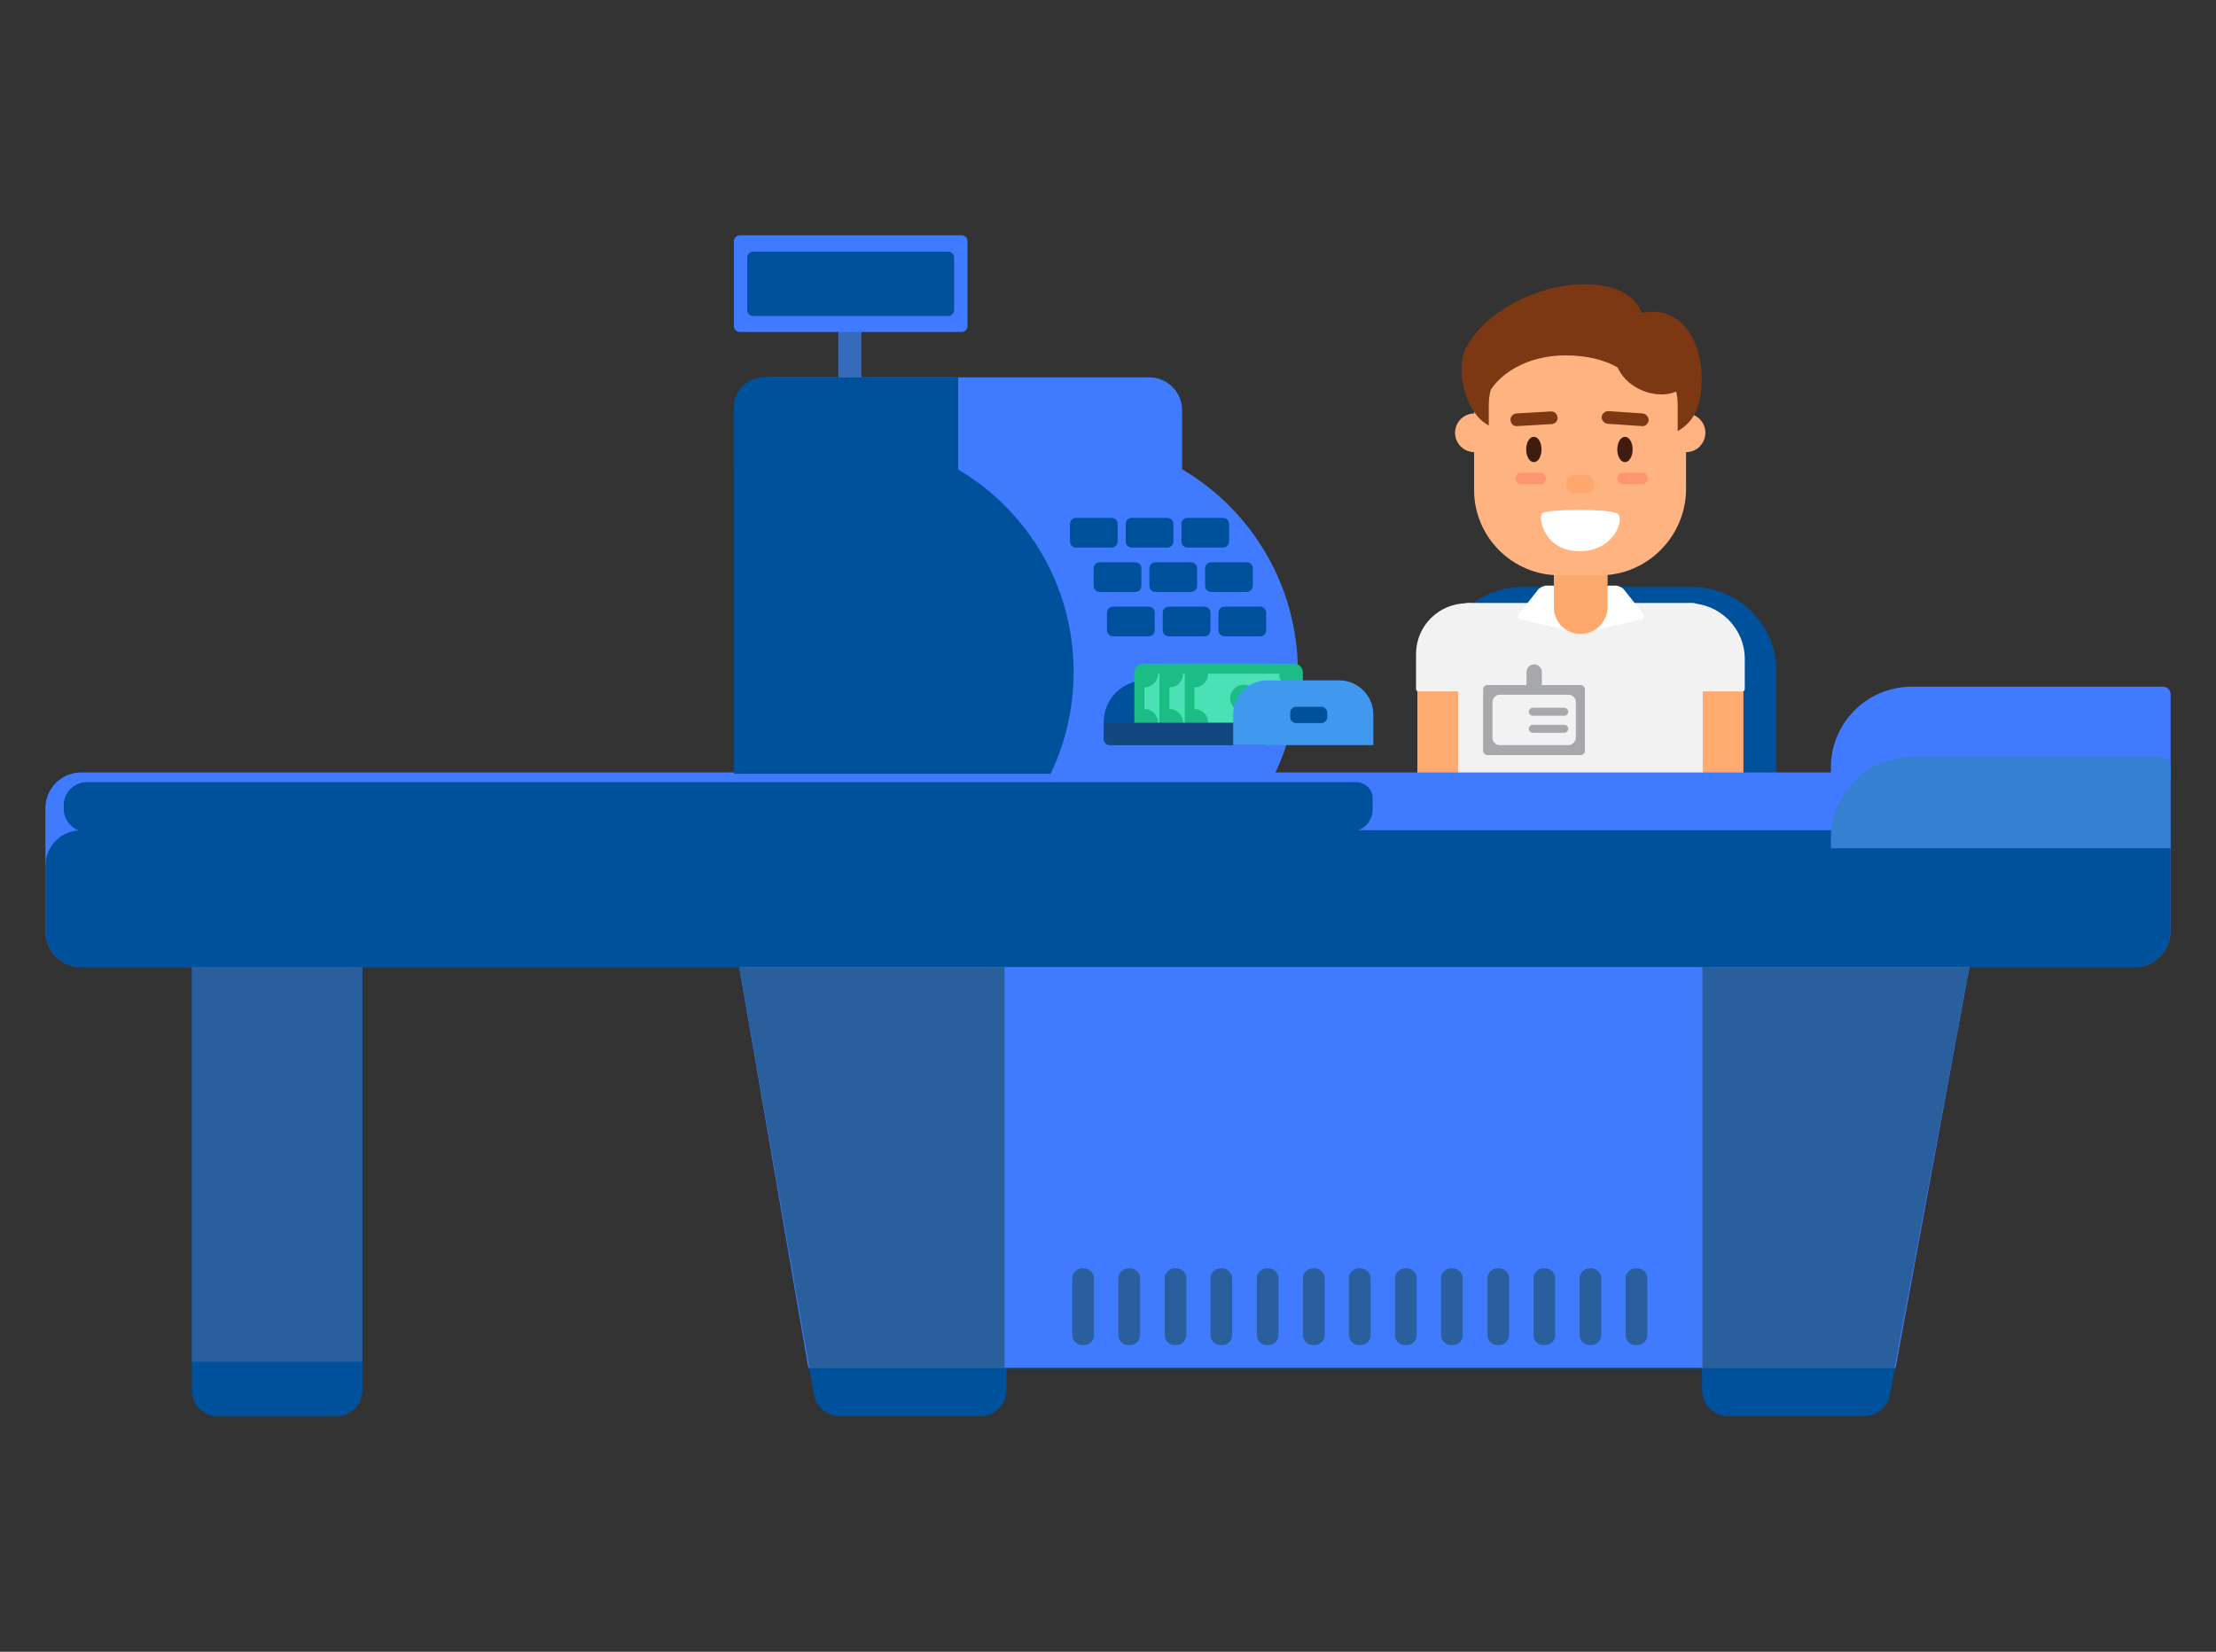 <?xml version="1.0" encoding="utf-8"?>
<!-- Generator: Adobe Illustrator 24.3.0, SVG Export Plug-In . SVG Version: 6.00 Build 0)  -->
<svg version="1.1" id="Layer_1" xmlns="http://www.w3.org/2000/svg" xmlns:xlink="http://www.w3.org/1999/xlink" x="0px" y="0px"
	 viewBox="0 0 664 495" style="enable-background:new 0 0 664 495;" xml:space="preserve">
<rect x="0" y="0" width="664" height="495" fill="#333333" stroke="none"/>
<style type="text/css">
	.st0{fill:#00519C;}
	.st1{fill:#F2F2F2;}
	.st2{fill:#FFFFFF;}
	.st3{fill:#FFAA71;}
	.st4{fill:#FFBE91;}
	.st5{fill:#A6A8AC;}
	.st6{fill:#FFA86E;}
	.st7{fill:#FFB380;}
	.st8{fill:#7C3813;}
	.st9{fill:#3F1C0D;}
	.st10{fill:#FF9473;}
	.st11{fill:#407BFF;}
	.st12{fill:#2A5F9E;}
	.st13{fill:#377FD3;}
	.st14{fill:#356BBA;}
	.st15{fill:#1BBC86;}
	.st16{fill:#4AE2B4;}
	.st17{fill:#11487F;}
	.st18{fill:#4198EF;}
</style>
<g>
	<g>
		<path class="st0" d="M507.1,300.9h-50.9c-13.8,0-25.2-11.3-25.2-25.2v-74.6c0-13.8,11.3-25.2,25.2-25.2h50.9
			c13.8,0,25.2,11.3,25.2,25.2v74.6C532.3,289.6,520.9,300.9,507.1,300.9z"/>
		<path class="st1" d="M499.9,280.2h-52.7c-5.8,0-10.5-4.7-10.5-10.5v-85.9c0-1.7,1.4-3.1,3.1-3.1h67.4c1.7,0,3.1,1.4,3.1,3.1v85.9
			C510.4,275.5,505.7,280.2,499.9,280.2z"/>
		<path class="st2" d="M469.7,187.4c0.2,0.9-0.3,1.4-1.2,1.2l-12.8-3c-0.9-0.2-1.1-0.9-0.6-1.6l5.7-7.2c0.5-0.7,1.7-1.3,2.6-1.3h1.8
			c0.9,0,1.8,0.7,2,1.5L469.7,187.4z"/>
		<path class="st2" d="M477.8,187.4c-0.2,0.9,0.3,1.4,1.2,1.2l12.8-3c0.9-0.2,1.1-0.9,0.6-1.6l-5.7-7.2c-0.5-0.7-1.7-1.3-2.6-1.3
			h-1.8c-0.9,0-1.8,0.7-2,1.5L477.8,187.4z"/>
		<g>
			<g>
				<path class="st3" d="M515.2,201.6h2.2c2.8,0,5,2.3,5,5v97.5h-12.2v-97.5C510.1,203.8,512.4,201.6,515.2,201.6z"/>
				<path class="st3" d="M516.5,296.9h-1.8c-4.3,0-7.8,3.5-7.8,7.8l0,0c0,4.3,3.5,7.8,7.8,7.8h1.8c4.3,0,7.8-3.5,7.8-7.8l0,0
					C524.4,300.4,520.9,296.9,516.5,296.9z"/>
				<g>
					<path class="st3" d="M509.7,301L509.7,301c-1-0.3-2.2,0.3-2.5,1.3l-2.9,9.1c-0.3,1,0.3,2.2,1.3,2.5l0,0c1,0.3,2.2-0.3,2.5-1.3
						l2.9-9.1C511.4,302.4,510.8,301.3,509.7,301z"/>
					<path class="st4" d="M506.2,311c-0.2,0.9-0.9,1.6-1.7,1.8c-0.2-0.4-0.2-0.9-0.1-1.4l0.8-2.6C505.9,309.3,506.4,310.1,506.2,311
						z"/>
				</g>
				<g>
					<path class="st3" d="M522.4,302.5L522.4,302.5c-1.1,0-2,0.9-2,2v15.9c0,1.1,0.9,2,2,2l0,0c1.1,0,2-0.9,2-2v-15.9
						C524.4,303.4,523.5,302.5,522.4,302.5z"/>
					<path class="st4" d="M522.4,317.9L522.4,317.9c0.8,0,1.4,0.6,1.4,1.4v0.6c0,0.8-0.6,1.4-1.4,1.4l0,0c-0.8,0-1.4-0.6-1.4-1.4
						v-0.6C521,318.5,521.7,317.9,522.4,317.9z"/>
				</g>
				<g>
					<path class="st3" d="M518.6,306.9L518.6,306.9c-1.1,0-2,0.9-2,2v14.5c0,1.1,0.9,2,2,2l0,0c1.1,0,2-0.9,2-2v-14.5
						C520.5,307.8,519.6,306.9,518.6,306.9z"/>
					<path class="st4" d="M518.6,321.2L518.6,321.2c0.8,0,1.4,0.6,1.4,1.4v0.6c0,0.8-0.6,1.4-1.4,1.4l0,0c-0.8,0-1.4-0.6-1.4-1.4
						v-0.6C517.1,321.8,517.8,321.2,518.6,321.2z"/>
				</g>
				<g>
					<path class="st3" d="M514.7,306.9L514.7,306.9c-1.1,0-2,0.9-2,2v16.9c0,1.1,0.9,2,2,2l0,0c1.1,0,2-0.9,2-2v-16.9
						C516.7,307.8,515.8,306.9,514.7,306.9z"/>
					<path class="st4" d="M514.7,323.6L514.7,323.6c0.8,0,1.4,0.6,1.4,1.4v0.6c0,0.8-0.6,1.4-1.4,1.4l0,0c-0.8,0-1.4-0.6-1.4-1.4
						V325C513.3,324.2,513.9,323.6,514.7,323.6z"/>
				</g>
				<g>
					<path class="st3" d="M510.8,303.1L510.8,303.1c-1.1,0-2,0.9-2,2v19.3c0,1.1,0.9,2,2,2l0,0c1.1,0,2-0.9,2-2v-19.3
						C512.8,304,511.9,303.1,510.8,303.1z"/>
					<path class="st4" d="M510.8,322.1L510.8,322.1c0.8,0,1.4,0.6,1.4,1.4v0.6c0,0.8-0.6,1.4-1.4,1.4l0,0c-0.8,0-1.4-0.6-1.4-1.4
						v-0.6C509.4,322.8,510,322.1,510.8,322.1z"/>
				</g>
			</g>
			<path class="st1" d="M506.6,207.2h15.5c0.4,0,0.7-0.3,0.7-0.7v-9c0-9.2-7.5-16.7-16.7-16.7l0,0c-0.1,0-0.2,0.1-0.2,0.2v25.6
				C505.9,206.9,506.2,207.2,506.6,207.2z"/>
		</g>
		<g>
			<g>
				<path class="st3" d="M431.9,201.6h-2.2c-2.8,0-5,2.3-5,5v97.5h12.2v-97.5C436.9,203.8,434.7,201.6,431.9,201.6z"/>
				<path class="st3" d="M430.5,296.9h1.8c4.3,0,7.8,3.5,7.8,7.8l0,0c0,4.3-3.5,7.8-7.8,7.8h-1.8c-4.3,0-7.8-3.5-7.8-7.8l0,0
					C422.7,300.4,426.2,296.9,430.5,296.9z"/>
				<g>
					<path class="st3" d="M437.3,301L437.3,301c1-0.3,2.2,0.3,2.5,1.3l2.9,9.1c0.3,1-0.3,2.2-1.3,2.5l0,0c-1,0.3-2.2-0.3-2.5-1.3
						l-2.9-9.1C435.7,302.4,436.3,301.3,437.3,301z"/>
					<path class="st4" d="M440.9,311c0.2,0.9,0.9,1.6,1.7,1.8c0.2-0.4,0.2-0.9,0.1-1.4l-0.8-2.6C441.1,309.3,440.7,310.1,440.9,311z
						"/>
				</g>
				<g>
					<path class="st3" d="M424.6,302.5L424.6,302.5c1.1,0,2,0.9,2,2v15.9c0,1.1-0.9,2-2,2l0,0c-1.1,0-2-0.9-2-2v-15.9
						C422.7,303.4,423.5,302.5,424.6,302.5z"/>
					<path class="st4" d="M424.6,317.9L424.6,317.9c-0.8,0-1.4,0.6-1.4,1.4v0.6c0,0.8,0.6,1.4,1.4,1.4l0,0c0.8,0,1.4-0.6,1.4-1.4
						v-0.6C426,318.5,425.4,317.9,424.6,317.9z"/>
				</g>
				<g>
					<path class="st3" d="M428.5,306.9L428.5,306.9c1.1,0,2,0.9,2,2v14.5c0,1.1-0.9,2-2,2l0,0c-1.1,0-2-0.9-2-2v-14.5
						C426.5,307.8,427.4,306.9,428.5,306.9z"/>
					<path class="st4" d="M428.5,321.2L428.5,321.2c-0.8,0-1.4,0.6-1.4,1.4v0.6c0,0.8,0.6,1.4,1.4,1.4l0,0c0.8,0,1.4-0.6,1.4-1.4
						v-0.6C429.9,321.8,429.3,321.2,428.5,321.2z"/>
				</g>
				<g>
					<path class="st3" d="M432.4,306.9L432.4,306.9c1.1,0,2,0.9,2,2v16.9c0,1.1-0.9,2-2,2l0,0c-1.1,0-2-0.9-2-2v-16.9
						C430.4,307.8,431.3,306.9,432.4,306.9z"/>
					<path class="st4" d="M432.4,323.6L432.4,323.6c-0.8,0-1.4,0.6-1.4,1.4v0.6c0,0.8,0.6,1.4,1.4,1.4l0,0c0.8,0,1.4-0.6,1.4-1.4
						V325C433.8,324.2,433.2,323.6,432.4,323.6z"/>
				</g>
				<g>
					<path class="st3" d="M436.2,303.1L436.2,303.1c1.1,0,2,0.9,2,2v19.3c0,1.1-0.9,2-2,2l0,0c-1.1,0-2-0.9-2-2v-19.3
						C434.3,304,435.2,303.1,436.2,303.1z"/>
					<path class="st4" d="M436.2,322.1L436.2,322.1c-0.8,0-1.4,0.6-1.4,1.4v0.6c0,0.8,0.6,1.4,1.4,1.4l0,0c0.8,0,1.4-0.6,1.4-1.4
						v-0.6C437.7,322.8,437,322.1,436.2,322.1z"/>
				</g>
			</g>
			<path class="st1" d="M440.4,207.2H425c-0.4,0-0.7-0.3-0.7-0.7v-10.5c0-8.4,6.8-15.2,15.2-15.2h1.5c0.1,0,0.2,0.1,0.2,0.2v25.6
				C441.2,206.9,440.8,207.2,440.4,207.2z"/>
		</g>
		<g id="badge_8_">
			<path class="st5" d="M459.7,208.8L459.7,208.8c-1.2,0-2.3-1-2.3-2.3v-5.1c0-1.2,1-2.3,2.3-2.3l0,0c1.2,0,2.3,1,2.3,2.3v5.1
				C462,207.8,461,208.8,459.7,208.8z"/>
			<path class="st5" d="M473.6,226.3h-27.9c-0.7,0-1.3-0.6-1.3-1.3v-18.4c0-0.7,0.6-1.3,1.3-1.3h27.9c0.7,0,1.3,0.6,1.3,1.3V225
				C474.9,225.7,474.3,226.3,473.6,226.3z"/>
			<path class="st1" d="M470,223.3h-20.6c-1.2,0-2.2-1-2.2-2.2v-10.7c0-1.2,1-2.2,2.2-2.2H470c1.2,0,2.2,1,2.2,2.2v10.7
				C472.1,222.3,471.1,223.3,470,223.3z"/>
			<path class="st5" d="M468.7,214.5h-9.4c-0.6,0-1.2-0.5-1.2-1.2l0,0c0-0.6,0.5-1.2,1.2-1.2h9.4c0.6,0,1.2,0.5,1.2,1.2l0,0
				C469.9,213.9,469.4,214.5,468.7,214.5z"/>
			<path class="st5" d="M468.7,219.6h-9.4c-0.6,0-1.2-0.5-1.2-1.2l0,0c0-0.6,0.5-1.2,1.2-1.2h9.4c0.6,0,1.2,0.5,1.2,1.2l0,0
				C469.9,219,469.4,219.6,468.7,219.6z"/>
		</g>
		<g>
			<g id="head_19_">
				<path class="st6" d="M473.6,190L473.6,190c-4.4,0-8-3.6-8-8v-13.1c0-0.7,0.6-1.3,1.3-1.3h13.5c0.7,0,1.3,0.6,1.3,1.3V182
					C481.6,186.4,478,190,473.6,190z"/>
				<circle class="st7" cx="441.8" cy="129.7" r="5.8"/>
				<circle class="st7" cx="505.2" cy="129.7" r="5.8"/>
				<path class="st7" d="M479.5,172.4h-12.3c-14,0-25.5-11.5-25.5-25.5v-29.7c0-10.2,8.4-18.6,18.6-18.6h26.3
					c10.2,0,18.6,8.4,18.6,18.6v29.7C505,160.9,493.5,172.4,479.5,172.4z"/>
			</g>
			<g id="hair_15_">
				<path class="st8" d="M467.7,88.3c11.5,0,13.7-0.6,17.4,9c2.8-2.5,6.4-3.9,10.2-3.9c9.2,0,14.6,9.4,14.6,19.8
					c0,7.4-1.7,12.9-7.2,16v-7.8c0-10.2-8.4-18.6-18.6-18.6h-19.4c-10.2,0-18.6,8.4-18.6,18.6v6.1c-7.4-3.7-10.7-18.7-6-24.6
					C445,96.9,453,88.3,467.7,88.3z"/>
				<path class="st8" d="M459.6,88.1c14.7-5.5,29.1-3,32.2,5.4c2,5.3-0.7,11.4-6.8,16.8c-4.3-2.6-10-3.8-16-3.8
					c-11.2,0-20.7,5.5-23.8,13.1c-3.2-1.4-5.5-3.6-6.6-6.4C435.6,104.8,444.9,93.6,459.6,88.1z"/>
				<path class="st8" d="M484.6,103.9c-2,4.4,1.1,10.2,7,12.9c5.9,2.7,12.4,1.4,14.4-3c2-4.4-1.1-10.2-7-12.9
					C493.1,98.2,486.7,99.6,484.6,103.9z"/>
			</g>
			<g id="face_18_">
				<path class="st9" d="M461.9,134.7c0,2.1-1,3.8-2.3,3.8c-1.3,0-2.3-1.7-2.3-3.8c0-2.1,1-3.8,2.3-3.8
					C460.9,130.9,461.9,132.6,461.9,134.7z"/>
				<ellipse class="st9" cx="486.9" cy="134.7" rx="2.3" ry="3.8"/>
				<path class="st8" d="M464.9,127.1l-10.3,0.6c-1,0.1-1.9-0.7-2-1.8v0c-0.1-1,0.7-1.9,1.8-2l10.3-0.6c1-0.1,1.9,0.7,2,1.8l0,0
					C466.8,126.2,466,127,464.9,127.1z"/>
				<path class="st8" d="M492,127.7l-10.3-0.7c-1-0.1-1.8-1-1.8-2l0,0c0.1-1,1-1.8,2-1.8l10.3,0.7c1,0.1,1.8,1,1.8,2l0,0
					C493.9,127,493,127.8,492,127.7z"/>
				<path class="st2" d="M484.6,153.9c2.4,1.4-0.8,11.3-11.3,11.3s-12.4-9.9-11.3-11.3C463.2,152.5,482.2,152.4,484.6,153.9z"/>
				<path class="st6" d="M475,147.9h-3c-1.5,0-2.7-1.2-2.7-2.7v-0.2c0-1.5,1.2-2.7,2.7-2.7h3c1.5,0,2.7,1.2,2.7,2.7v0.2
					C477.8,146.7,476.5,147.9,475,147.9z"/>
				<path class="st10" d="M484.6,143.5v-0.2c0-0.9,0.7-1.6,1.6-1.6h5.9c0.9,0,1.6,0.7,1.6,1.6v0.2c0,0.9-0.7,1.6-1.6,1.6h-5.9
					C485.3,145,484.6,144.3,484.6,143.5z"/>
				<path class="st10" d="M454.1,143.5v-0.2c0-0.9,0.7-1.6,1.6-1.6h5.9c0.9,0,1.6,0.7,1.6,1.6v0.2c0,0.9-0.7,1.6-1.6,1.6h-5.9
					C454.8,145,454.1,144.3,454.1,143.5z"/>
			</g>
		</g>
		<path class="st11" d="M639.7,289.8H24.3c-5.9,0-10.7-4.8-10.7-10.7v-36.9c0-5.9,4.8-10.7,10.7-10.7h626v47.6
			C650.4,285,645.5,289.8,639.7,289.8z"/>
		<path class="st0" d="M404.5,249.3H26c-3.8,0-6.9-3.1-6.9-6.9v-1.1c0-3.8,3.1-6.9,6.9-6.9h380.4c2.7,0,4.9,2.2,4.9,4.9v3.1
			C411.4,246.2,408.3,249.3,404.5,249.3z"/>
		<path class="st0" d="M639.7,289.8H24.3c-5.9,0-10.7-4.8-10.7-10.7v-19.6c0-5.9,4.8-10.7,10.7-10.7h626v30.3
			C650.4,285,645.5,289.8,639.7,289.8z"/>
		<path class="st0" d="M100.7,424.5H65.3c-4.3,0-7.8-3.5-7.8-7.8V289.8h51.1v126.8C108.6,420.9,105.1,424.5,100.7,424.5z"/>
		<rect x="57.5" y="289.8" class="st12" width="51.1" height="118.3"/>
		<path class="st0" d="M221.5,289.8l22.4,128.1c0.7,3.8,3.9,6.5,7.8,6.5h42c4.4,0,7.9-3.5,7.9-7.9v-6.3H510v6.3
			c0,4.4,3.5,7.9,7.9,7.9h40.6c3.8,0,7.1-2.7,7.8-6.5l23.9-128.2H221.5z"/>
		<polygon class="st11" points="568,409.9 590.1,289.8 221.5,289.8 242.2,409.9 		"/>
		<g>
			<polygon class="st12" points="567.7,409.9 590.1,289.8 510.1,289.8 510.1,409.9 			"/>
			<polygon class="st12" points="301,409.9 301,289.8 221.5,289.8 242.5,409.9 			"/>
		</g>
		<g>
			<path class="st12" d="M324.8,403.1h-0.5c-1.7,0-3-1.4-3-3v-17c0-1.7,1.4-3,3-3h0.5c1.7,0,3,1.4,3,3v17
				C327.8,401.8,326.4,403.1,324.8,403.1z"/>
			<path class="st12" d="M338.6,403.1h-0.5c-1.7,0-3-1.4-3-3v-17c0-1.7,1.4-3,3-3h0.5c1.7,0,3,1.4,3,3v17
				C341.6,401.8,340.3,403.1,338.6,403.1z"/>
			<path class="st12" d="M352.4,403.1H352c-1.7,0-3-1.4-3-3v-17c0-1.7,1.4-3,3-3h0.5c1.7,0,3,1.4,3,3v17
				C355.4,401.8,354.1,403.1,352.4,403.1z"/>
			<path class="st12" d="M366.2,403.1h-0.5c-1.7,0-3-1.4-3-3v-17c0-1.7,1.4-3,3-3h0.5c1.7,0,3,1.4,3,3v17
				C369.2,401.8,367.9,403.1,366.2,403.1z"/>
			<path class="st12" d="M380.1,403.1h-0.5c-1.7,0-3-1.4-3-3v-17c0-1.7,1.4-3,3-3h0.5c1.7,0,3,1.4,3,3v17
				C383.1,401.8,381.7,403.1,380.1,403.1z"/>
			<path class="st12" d="M393.9,403.1h-0.5c-1.7,0-3-1.4-3-3v-17c0-1.7,1.4-3,3-3h0.5c1.7,0,3,1.4,3,3v17
				C396.9,401.8,395.5,403.1,393.9,403.1z"/>
			<path class="st12" d="M407.7,403.1h-0.5c-1.7,0-3-1.4-3-3v-17c0-1.7,1.4-3,3-3h0.5c1.7,0,3,1.4,3,3v17
				C410.7,401.8,409.4,403.1,407.7,403.1z"/>
			<path class="st12" d="M421.5,403.1H421c-1.7,0-3-1.4-3-3v-17c0-1.7,1.4-3,3-3h0.5c1.7,0,3,1.4,3,3v17
				C424.5,401.8,423.2,403.1,421.5,403.1z"/>
			<path class="st12" d="M435.3,403.1h-0.5c-1.7,0-3-1.4-3-3v-17c0-1.7,1.4-3,3-3h0.5c1.7,0,3,1.4,3,3v17
				C438.3,401.8,437,403.1,435.3,403.1z"/>
			<path class="st12" d="M449.2,403.1h-0.5c-1.7,0-3-1.4-3-3v-17c0-1.7,1.4-3,3-3h0.5c1.7,0,3,1.4,3,3v17
				C452.2,401.8,450.8,403.1,449.2,403.1z"/>
			<path class="st12" d="M463,403.1h-0.5c-1.7,0-3-1.4-3-3v-17c0-1.7,1.4-3,3-3h0.5c1.7,0,3,1.4,3,3v17
				C466,401.8,464.6,403.1,463,403.1z"/>
			<path class="st12" d="M476.8,403.1h-0.5c-1.7,0-3-1.4-3-3v-17c0-1.7,1.4-3,3-3h0.5c1.7,0,3,1.4,3,3v17
				C479.8,401.8,478.4,403.1,476.8,403.1z"/>
			<path class="st12" d="M490.6,403.1h-0.5c-1.7,0-3-1.4-3-3v-17c0-1.7,1.4-3,3-3h0.5c1.7,0,3,1.4,3,3v17
				C493.6,401.8,492.3,403.1,490.6,403.1z"/>
		</g>
		<path class="st11" d="M572.8,205.8h75.3c1.3,0,2.3,1,2.3,2.3v25H548.6v-3.1C548.6,216.6,559.5,205.8,572.8,205.8z"/>
		<path class="st13" d="M572.8,226.9h75.3c1.3,0,2.3,1,2.3,2.3v25H548.6V251C548.6,237.7,559.5,226.9,572.8,226.9z"/>
		<g>
			<path class="st14" d="M256.3,119.6h-3.3c-1,0-1.8-0.8-1.8-1.8V96.5c0-1,0.8-1.8,1.8-1.8h3.3c1,0,1.8,0.8,1.8,1.8v21.4
				C258.1,118.8,257.3,119.6,256.3,119.6z"/>
			<path class="st11" d="M288.1,99.5h-66.4c-1,0-1.8-0.8-1.8-1.8V72.3c0-1,0.8-1.8,1.8-1.8h66.4c1,0,1.8,0.8,1.8,1.8v25.4
				C289.9,98.7,289.1,99.5,288.1,99.5z"/>
			<path class="st11" d="M352.5,142.1H221.7c-1,0-1.8-0.8-1.8-1.8v-17.4c0-5.4,4.4-9.8,9.8-9.8h114.7c5.4,0,9.8,4.4,9.8,9.8v17.4
				C354.3,141.3,353.5,142.1,352.5,142.1z"/>
			<path class="st0" d="M284.1,94.7h-58.4c-1,0-1.8-0.8-1.8-1.8V77.2c0-1,0.8-1.8,1.8-1.8h58.4c1,0,1.8,0.8,1.8,1.8v15.7
				C285.9,93.9,285.1,94.7,284.1,94.7z"/>
			<path class="st11" d="M354.3,140.7h-67.2v91.2H382c4.4-9.2,6.9-19.6,6.9-30.5C388.9,175.5,375,152.9,354.3,140.7z"/>
			<path class="st0" d="M287.1,140.7h-67.2v91.2h94.9c4.4-9.2,6.9-19.6,6.9-30.5C321.7,175.5,307.8,152.9,287.1,140.7z"/>
			<path class="st0" d="M287.1,113.1h-58.4c-4.8,0-8.8,4-8.8,8.8v20.2h67.2V113.1z"/>
			<path class="st0" d="M333.1,164.1h-10.7c-1,0-1.8-0.8-1.8-1.8V157c0-1,0.8-1.8,1.8-1.8h10.7c1,0,1.8,0.8,1.8,1.8v5.3
				C334.9,163.3,334.1,164.1,333.1,164.1z"/>
			<path class="st0" d="M349.8,164.1h-10.7c-1,0-1.8-0.8-1.8-1.8V157c0-1,0.8-1.8,1.8-1.8h10.7c1,0,1.8,0.8,1.8,1.8v5.3
				C351.6,163.3,350.8,164.1,349.8,164.1z"/>
			<path class="st0" d="M366.5,164.1h-10.7c-1,0-1.8-0.8-1.8-1.8V157c0-1,0.8-1.8,1.8-1.8h10.7c1,0,1.8,0.8,1.8,1.8v5.3
				C368.2,163.3,367.4,164.1,366.5,164.1z"/>
			<path class="st0" d="M340.2,177.4h-10.7c-1,0-1.8-0.8-1.8-1.8v-5.3c0-1,0.8-1.8,1.8-1.8h10.7c1,0,1.8,0.8,1.8,1.8v5.3
				C342,176.6,341.2,177.4,340.2,177.4z"/>
			<path class="st0" d="M356.9,177.4h-10.7c-1,0-1.8-0.8-1.8-1.8v-5.3c0-1,0.8-1.8,1.8-1.8h10.7c1,0,1.8,0.8,1.8,1.8v5.3
				C358.7,176.6,357.9,177.4,356.9,177.4z"/>
			<path class="st0" d="M373.6,177.4h-10.7c-1,0-1.8-0.8-1.8-1.8v-5.3c0-1,0.8-1.8,1.8-1.8h10.7c1,0,1.8,0.8,1.8,1.8v5.3
				C375.3,176.6,374.5,177.4,373.6,177.4z"/>
			<path class="st0" d="M344.2,190.7h-10.7c-1,0-1.8-0.8-1.8-1.8v-5.3c0-1,0.8-1.8,1.8-1.8h10.7c1,0,1.8,0.8,1.8,1.8v5.3
				C346,189.9,345.2,190.7,344.2,190.7z"/>
			<path class="st0" d="M360.9,190.7h-10.7c-1,0-1.8-0.8-1.8-1.8v-5.3c0-1,0.8-1.8,1.8-1.8h10.7c1,0,1.8,0.8,1.8,1.8v5.3
				C362.7,189.9,361.9,190.7,360.9,190.7z"/>
			<path class="st0" d="M377.6,190.7h-10.7c-1,0-1.8-0.8-1.8-1.8v-5.3c0-1,0.8-1.8,1.8-1.8h10.7c1,0,1.8,0.8,1.8,1.8v5.3
				C379.4,189.9,378.6,190.7,377.6,190.7z"/>
			<path class="st0" d="M378.8,223.3h-46.3c-1,0-1.8-0.8-1.8-1.8v-5.1c0-6.9,5.6-12.5,12.5-12.5h25c6.9,0,12.5,5.6,12.5,12.5v5.1
				C380.5,222.5,379.7,223.3,378.8,223.3z"/>
			<g>
				<path class="st15" d="M375.3,201.5V217c0,1.4-1.2,2.6-2.6,2.6h-30.2c-1.4,0-2.6-1.2-2.6-2.6v-15.5c0-1.4,1.2-2.6,2.6-2.6h30.2
					C374.2,198.9,375.3,200.1,375.3,201.5z"/>
				<path class="st16" d="M342.9,206v6.5c2.3,0,4.1,1.8,4.1,4.1h21.3c0-2.3,1.8-4.1,4.1-4.1V206c-2.3,0-4.1-1.8-4.1-4.1H347
					C347,204.2,345.1,206,342.9,206z"/>
				<circle class="st15" cx="357.6" cy="209.3" r="4.1"/>
			</g>
			<g>
				<path class="st15" d="M382.9,201.5V217c0,1.4-1.2,2.6-2.6,2.6H350c-1.4,0-2.6-1.2-2.6-2.6v-15.5c0-1.4,1.2-2.6,2.6-2.6h30.2
					C381.7,198.9,382.9,200.1,382.9,201.5z"/>
				<path class="st16" d="M350.4,206v6.5c2.3,0,4.1,1.8,4.1,4.1h21.3c0-2.3,1.8-4.1,4.1-4.1V206c-2.3,0-4.1-1.8-4.1-4.1h-21.3
					C354.5,204.2,352.7,206,350.4,206z"/>
				<circle class="st15" cx="365.1" cy="209.3" r="4.1"/>
			</g>
			<g>
				<path class="st15" d="M390.4,201.5V217c0,1.4-1.2,2.6-2.6,2.6h-30.2c-1.4,0-2.6-1.2-2.6-2.6v-15.5c0-1.4,1.2-2.6,2.6-2.6h30.2
					C389.2,198.9,390.4,200.1,390.4,201.5z"/>
				<path class="st16" d="M357.9,206v6.5c2.3,0,4.1,1.8,4.1,4.1h21.3c0-2.3,1.8-4.1,4.1-4.1V206c-2.3,0-4.1-1.8-4.1-4.1H362
					C362,204.2,360.2,206,357.9,206z"/>
				<circle class="st15" cx="372.7" cy="209.3" r="4.1"/>
			</g>
			<path class="st17" d="M380.5,220.9L380.5,220.9c0-1.5-0.2-2.9-0.5-4.3h-48.8c-0.4,1.4-0.5,2.8-0.5,4.3v0c0,1.3,1.1,2.4,2.4,2.4
				h45.1C379.5,223.3,380.5,222.2,380.5,220.9z"/>
			<path class="st18" d="M411.4,223.3h-41.9v-9.2c0-5.6,4.6-10.2,10.2-10.2h21.6c5.6,0,10.2,4.6,10.2,10.2V223.3z"/>
			<path class="st0" d="M395.9,211.8h-7.5c-1,0-1.8,0.8-1.8,1.8v1.3c0,1,0.8,1.8,1.8,1.8h7.5c1,0,1.8-0.8,1.8-1.8v-1.3
				C397.7,212.6,396.9,211.8,395.9,211.8z"/>
		</g>
	</g>
</g>
</svg>
